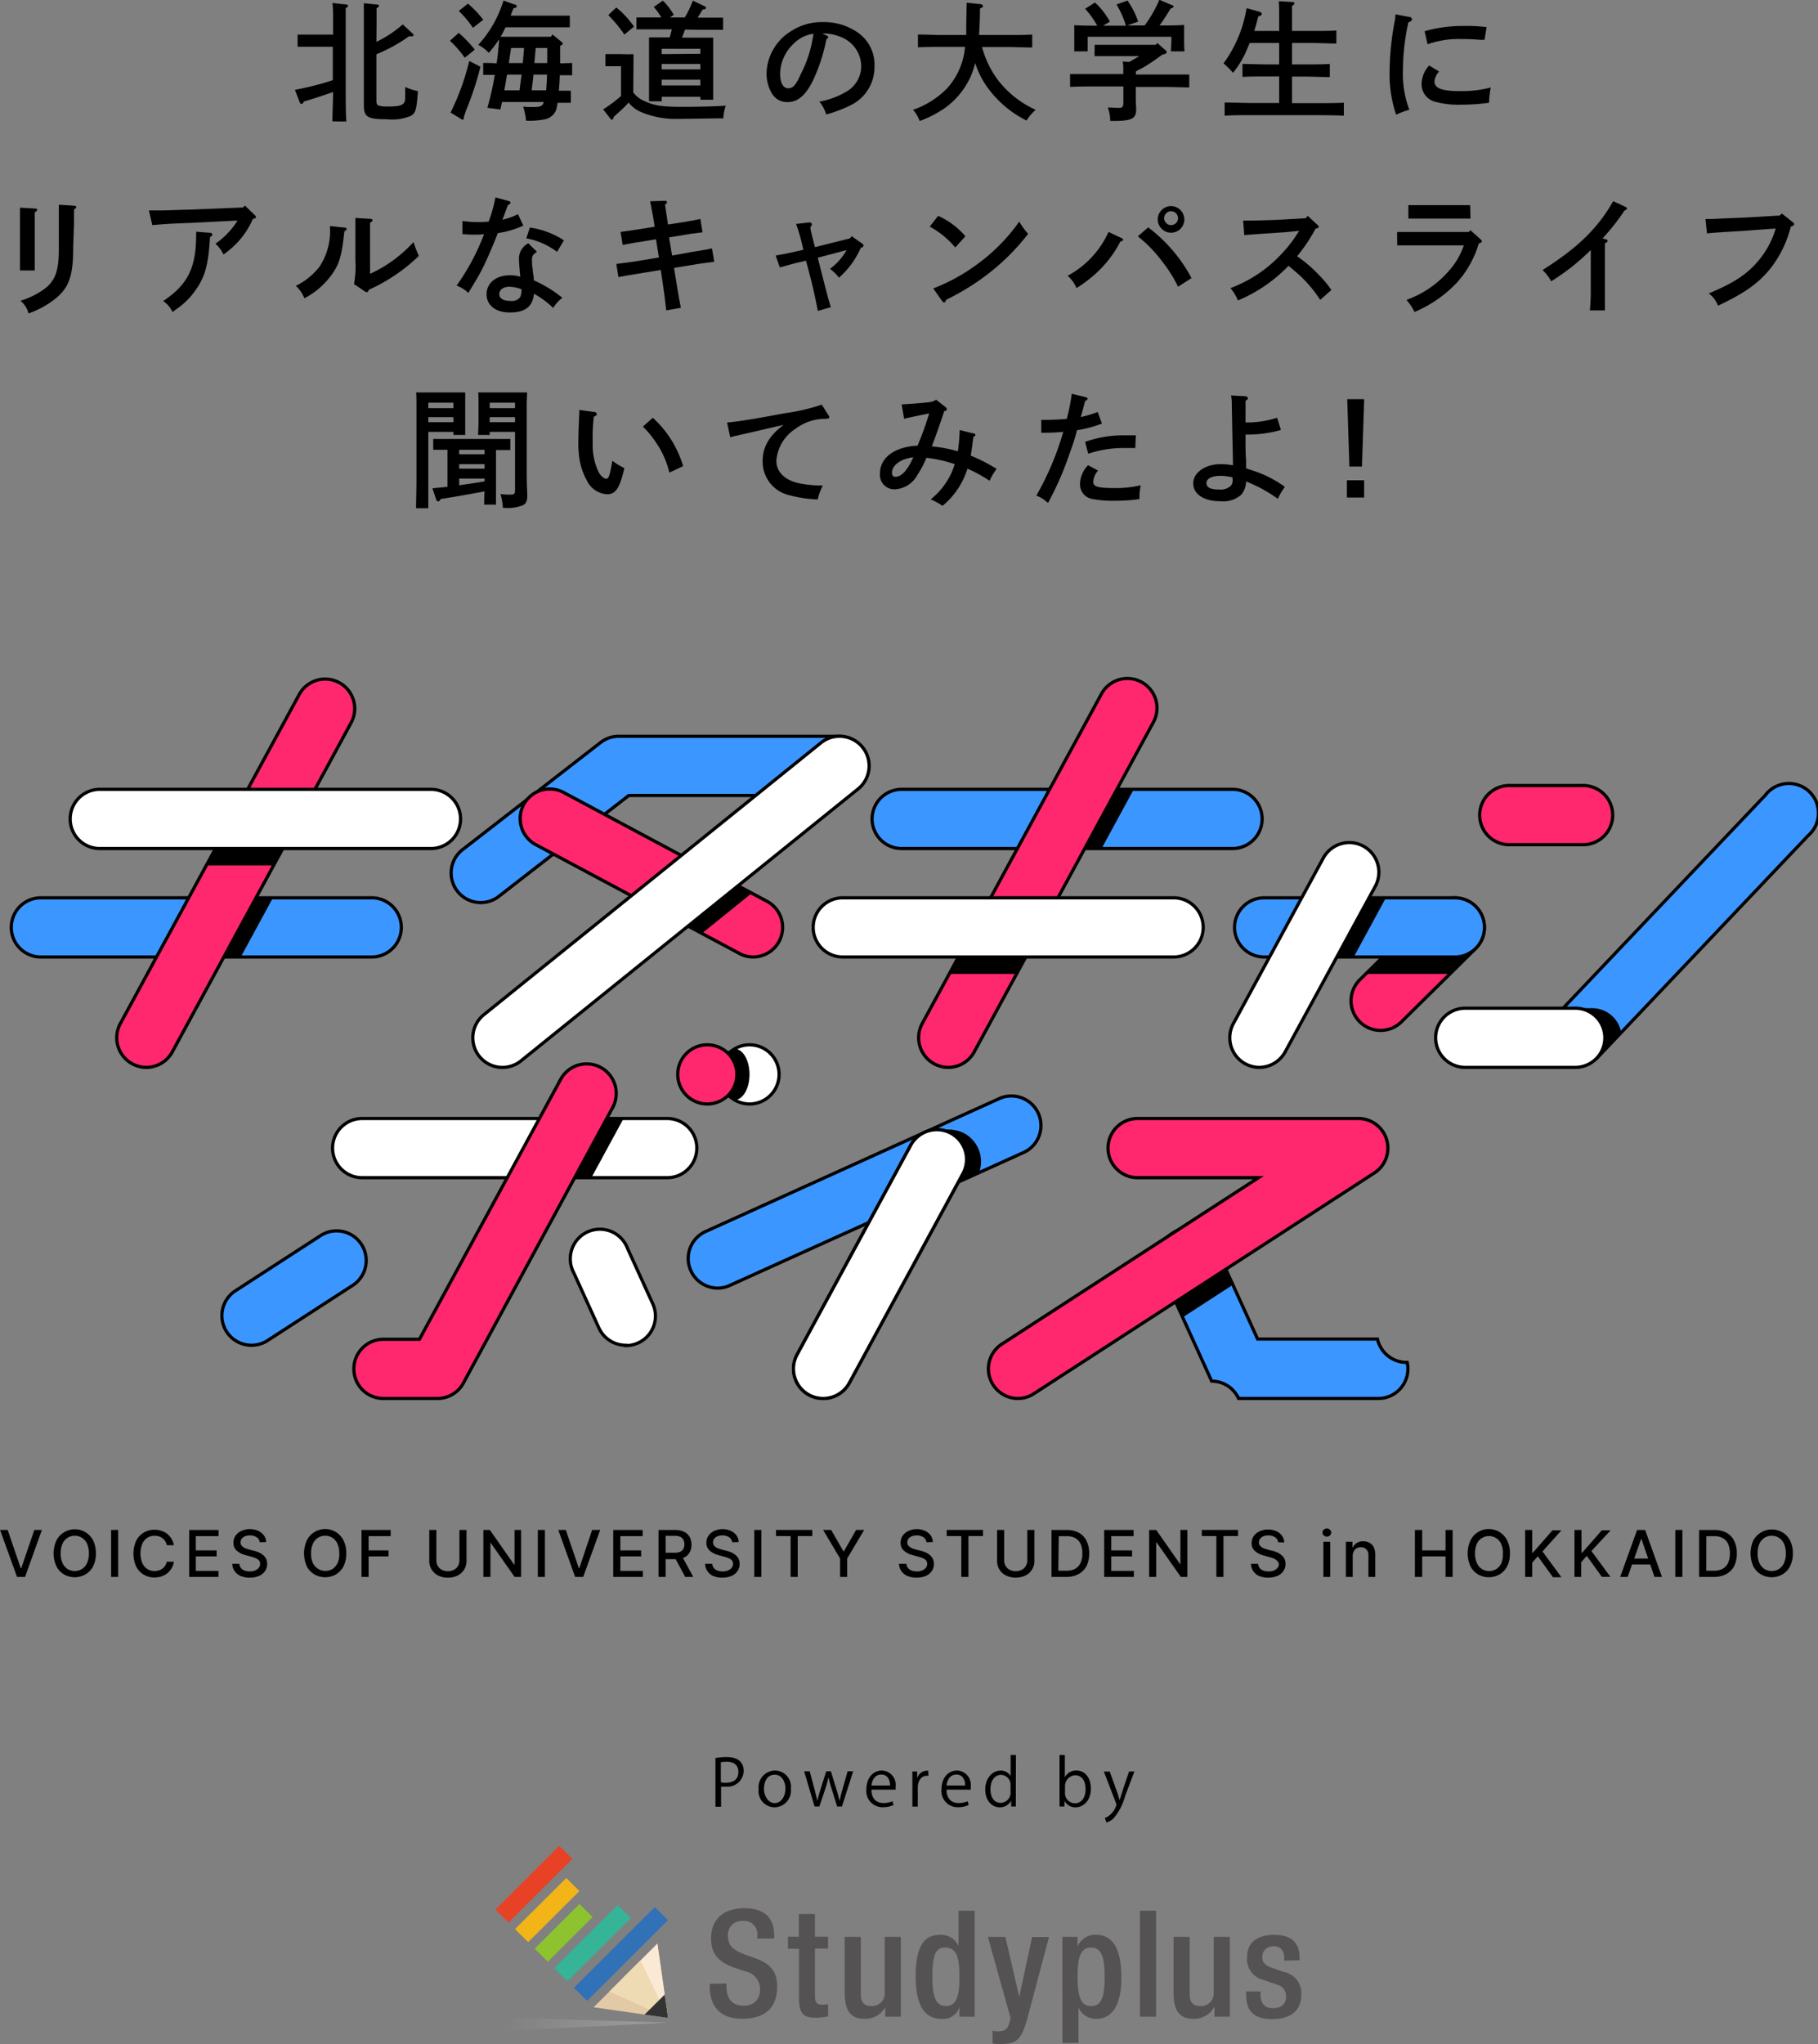 <svg xmlns="http://www.w3.org/2000/svg" xmlns:xlink="http://www.w3.org/1999/xlink" viewBox="0 0 225.6 253.5"><rect x="0" y="0" width="225.6" height="253.5" fill="#808080" stroke="none"/><defs><style>.cls-1{fill:none;}.cls-2{clip-path:url(#clip-path);}.cls-3{fill:#3c96ff;}.cls-3,.cls-4,.cls-5,.cls-6{stroke:#000;stroke-miterlimit:10;stroke-width:0.4px;}.cls-4{fill:#ff286e;}.cls-5{fill:#fff;}.cls-6{fill:#ffe600;}.cls-7{clip-path:url(#clip-path-2);}.cls-8{fill:url(#名称未設定グラデーション_4);}.cls-9{fill:#e74226;}.cls-10{fill:#f3b418;}.cls-11{fill:#8dc32e;}.cls-12{fill:#35b498;}.cls-13{fill:#3071b7;}.cls-14{fill:#e2caa6;}.cls-15{fill:#faead5;}.cls-16{fill:#efdbb3;}.cls-17{fill:url(#名称未設定グラデーション_3);}.cls-18{fill:#545252;}</style><clipPath id="clip-path" transform="translate(-8.52 -3.44)"><rect class="cls-1" width="240" height="200"/></clipPath><clipPath id="clip-path-2" transform="translate(-8.52 -3.44)"><rect class="cls-1" x="70" y="232.15" width="100" height="25"/></clipPath><linearGradient id="名称未設定グラデーション_4" x1="-566.63" y1="-4706.03" x2="-566.61" y2="-4706.03" gradientTransform="translate(623363.76 429524.6) scale(1100.02 91.22)" gradientUnits="userSpaceOnUse"><stop offset="0" stop-color="#a7a2a1" stop-opacity="0"/><stop offset="1" stop-color="#a7a2a1"/></linearGradient><linearGradient id="名称未設定グラデーション_3" x1="-570.47" y1="-4721.4" x2="-570.45" y2="-4721.41" gradientTransform="translate(85660.75 705139.56) scale(150.02 149.3)" gradientUnits="userSpaceOnUse"><stop offset="0" stop-color="#323333"/><stop offset="1" stop-color="#5f5f5f"/></linearGradient></defs><g id="レイヤー_2" data-name="レイヤー 2"><g id="レイヤー_1-2" data-name="レイヤー 1"><g class="cls-2"><path d="M49.77,18.49c0-1.22.08-2.42.08-3.64-1.12.4-2.54.87-3.6,1.17-.13.23-.22.31-.32.31a.26.26,0,0,1-.22-.2l-.59-1.55c.91-.17,1.81-.37,2.7-.61.69-.17,1.36-.38,2-.59V9.24H47.37c-.52,0-1.42,0-1.92,0V7.73c.48,0,1.3,0,1.92,0h2.48c0-.69,0-1.38,0-2.07s0-1.23-.08-1.85L51.49,4c.13,0,.22.08.22.16s-.08.18-.29.3c0,.56,0,.56,0,4.13v5.25c0,2.1,0,3.65.08,4.68Zm5.46-9.86A14.59,14.59,0,0,0,58.5,6.47l1.21,1.12a.29.29,0,0,1,.13.21c0,.09-.09.14-.24.14a2.36,2.36,0,0,1-.32,0,20.33,20.33,0,0,1-4.05,2.23v5.79c0,.4.1.53.39.6a3.63,3.63,0,0,0,1,.09c1.26,0,1.76-.11,2-.42s.16-.43.19-2a7.23,7.23,0,0,0,1.57.51c-.16,2.26-.27,2.69-.85,3.06a6.07,6.07,0,0,1-3,.43c-2.41,0-2.86-.28-2.86-1.76V6.24c0-1.26,0-2,0-2.4L55.28,4c.18,0,.27.07.27.16s-.08.18-.3.31c0,.3,0,.3,0,1.82Z" transform="translate(-8.52 -3.44)"/><path d="M65.44,7.52a14.46,14.46,0,0,1,2,2.08l-1.25,1A12.6,12.6,0,0,0,64.35,8.5Zm2.7,4.2a37.68,37.68,0,0,1-1.71,5.22c-.18.48-.22.64-.35,1,0,.08,0,.13,0,.18a.17.17,0,0,1-.16.17s0,0-.21-.11l-1.28-.78A30.19,30.19,0,0,0,66.75,11ZM66.59,3.89a13.23,13.23,0,0,1,1.9,2l-1.28,1A12.56,12.56,0,0,0,65.45,4.8ZM78.21,8.64c.11.08.13.13.13.21s0,.15-.31.27c0,.72,0,1.44,0,2.18l1.49-.05v1.52c-.4,0-1,0-1.54,0,0,.64-.06,1.28-.11,1.92.53,0,1.11,0,1.49,0v1.5l-1.65,0a6.17,6.17,0,0,1-.17.86A1.89,1.89,0,0,1,76,18.26a9.91,9.91,0,0,1-2.2.15,8,8,0,0,0-.36-1.75,9.86,9.86,0,0,0,1.11.05c1,0,1.28-.06,1.45-.62H70.82c-.07.33-.15.64-.21.93L69,16.81a36.49,36.49,0,0,0,.92-4.08l-1.44,0V11.25c.46,0,1.09,0,1.66.05.1-.62.18-1.23.22-1.86a10.35,10.35,0,0,0,.09-1.12A16.92,16.92,0,0,1,69.18,10a5,5,0,0,0-1.31-1A14.32,14.32,0,0,0,71,3.51L72.38,4c.2,0,.26.12.26.23s-.08.17-.4.24c-.13.32-.24.62-.35.91H77c.64,0,1.64,0,2.23,0V6.83c-.59,0-1.59,0-2.23,0H71.25c-.18.4-.39.78-.61,1.17.45,0,1.15,0,1.62,0h4.61l.22-.28Zm-5.22,6c.08-.66.18-1.3.26-1.95H71.44c-.11.65-.21,1.31-.34,1.95Zm.4-3.38c.07-.62.11-1.25.16-1.87H71.94c-.1.62-.18,1.25-.28,1.87Zm2.9,3.38c.06-.66.1-1.3.11-1.95H74.72c-.06.65-.14,1.29-.22,1.95Zm.14-3.38c0-.62,0-1.25,0-1.87H75c-.06.62-.11,1.25-.17,1.87Z" transform="translate(-8.52 -3.44)"/><path d="M87.1,14.89A3.2,3.2,0,0,0,88.56,16c1.22.56,2.13.69,4.77.69,1.79,0,4-.06,5.25-.14a5.47,5.47,0,0,0-.3,1.57c-2.39,0-3.65.06-5.54.06a10.91,10.91,0,0,1-4.68-.85,3.82,3.82,0,0,1-1.53-1.17,16,16,0,0,1-1.33,1.3l-.5.46c-.08.26-.14.36-.24.36a.32.32,0,0,1-.22-.15L83.37,17a16.94,16.94,0,0,0,2.21-1.65V11.65h-.43c-.42,0-1.12,0-1.5,0V10.15c.36,0,1,0,1.5,0h.51a13.35,13.35,0,0,0,1.47,0c0,.29,0,.29,0,1.42ZM85,4.37A11.48,11.48,0,0,1,87.2,6.74L86,7.73a16.52,16.52,0,0,0-2-2.42Zm8.53,2.74c-.13.33-.24.67-.39,1h2.52c.54,0,.92,0,1.36,0,0,.53,0,.53,0,2.55V13c0,1.26,0,2.21,0,2.81H95.44v-.36h-4.8V16H89.06c0-.64,0-1.59,0-2.82V10.63c0-1,0-2,0-2.55.43,0,.81,0,1.36,0h1.2c.11-.34.19-.68.27-1H89.74c-.67,0-1.57,0-2.24,0V5.6c.63,0,1.54,0,2.24,0h.84a7.75,7.75,0,0,0-.93-1.29l1.12-.79a7.67,7.67,0,0,1,1.36,1.76l-.47.32H93.5a13.08,13.08,0,0,0,1-2.08L96,4.24a.21.21,0,0,1,.14.18c0,.11-.13.17-.43.21l-.61,1H96c.64,0,1.68,0,2.25,0V7.14c-.6,0-1.64,0-2.25,0Zm1.9,3V9.49h-4.8v.66Zm-4.8,1.93h4.8v-.67h-4.8Zm0,2h4.8v-.72h-4.8Z" transform="translate(-8.52 -3.44)"/><path d="M111.1,7.84c.13.07.2.13.2.2s-.08.19-.23.27A22.18,22.18,0,0,1,109.6,13c-.95,2.13-2,3.1-3.33,3.1a2.18,2.18,0,0,1-2-1.13,4.88,4.88,0,0,1-.63-2.45,6.34,6.34,0,0,1,3-5.19,7,7,0,0,1,4-1.15,7.32,7.32,0,0,1,4.4,1.35,4.84,4.84,0,0,1,2,4.14,5.26,5.26,0,0,1-3,4.84,16.94,16.94,0,0,1-3,1.13,4.31,4.31,0,0,0-.85-1.6,9.65,9.65,0,0,0,3.2-1.15,3.65,3.65,0,0,0,2-3.23,3.93,3.93,0,0,0-2.69-3.69,5.35,5.35,0,0,0-1.82-.38h-.32Zm-4.17,1.09a5.2,5.2,0,0,0-1.6,3.62c0,1.14.36,1.84,1,1.84s1-.5,1.53-1.7a15.22,15.22,0,0,0,1.6-5.07A4.34,4.34,0,0,0,106.93,8.93Z" transform="translate(-8.52 -3.44)"/><path d="M130.38,9.27a12,12,0,0,0,2.05,4.19,12.3,12.3,0,0,0,4.61,3.6,5.75,5.75,0,0,0-1.13,1.33,13.25,13.25,0,0,1-4.73-3.94,10.65,10.65,0,0,1-1.64-3.18,11.56,11.56,0,0,1-.53,1.57,9.74,9.74,0,0,1-3.24,4,13.93,13.93,0,0,1-3.13,1.61,4.08,4.08,0,0,0-.82-1.39,10.82,10.82,0,0,0,4.23-2.67,8.7,8.7,0,0,0,2.22-5.14h-2.66c-.88,0-2.32,0-3.18.06V7.72c.82,0,2.27.06,3.18.06h2.81c0-.7,0-1.74.06-4l1.65.17c.22,0,.37.13.37.26s-.1.18-.37.27c0,1.28-.07,2.37-.11,3.3h3.4c1,0,2.37,0,3.19-.06V9.33c-.85,0-2.21-.06-3.19-.06Z" transform="translate(-8.52 -3.44)"/><path d="M152.13,8.77l1,.88c.12.11.17.19.17.26s-.09.24-.54.3c-.58.43-1.17.85-1.78,1.24s-1,.57-1.5.84v.39h3.44c1,0,2.37,0,3.18,0v1.6c-.85,0-2.21-.06-3.18-.06h-3.46v.88c0,.28,0,1.15.05,1.71V17c0,1.17-.55,1.44-2.87,1.44h-.35a4.94,4.94,0,0,0-.3-1.67c.61,0,.93.05,1.34.05s.59-.08.59-.66v-2h-3.42c-.88,0-2.32,0-3.19.06v-1.6c.83,0,2.28,0,3.19,0h3.41c0-.34,0-.68,0-1a5.21,5.21,0,0,0-.08-.55l.81.05c.42-.22.83-.46,1.25-.72h-3.31l-2.23,0V9c.61,0,1.55,0,2.23,0h5.36Zm-3.89-2.14A11.19,11.19,0,0,0,147.07,4l1.36-.49a10.17,10.17,0,0,1,1.33,2.61l-1.36.48h2.16a15.66,15.66,0,0,0,1.83-3.19l1.56.67c.13,0,.2.12.2.18s-.1.18-.34.21c-.67,1.07-1,1.6-1.41,2.13h.34c.78,0,2,0,2.72-.07,0,.58,0,.88,0,1.22V8.4c0,.4,0,.88.05,1.41h-1.68c0-.46.05-1,.05-1.41V8H143.49V8.4c0,.37,0,.95,0,1.41h-1.66c0-.53,0-1,0-1.41V7.78c0-.34,0-.62,0-1.22.71.05,1.8.07,2.85.07a11.3,11.3,0,0,0-1.5-2.1l1.22-.78a9.18,9.18,0,0,1,1.85,2.38l-.86.5Z" transform="translate(-8.52 -3.44)"/><path d="M167.25,12.92h-1.36c-.88,0-2.32,0-3.19.06V11.37c.83,0,2.27.06,3.19.06h1.36V8.77H163.6c-.07.18-.15.34-.23.53a11.8,11.8,0,0,1-1.84,3.17,11.06,11.06,0,0,0-1.18-1.17,15.89,15.89,0,0,0,2.86-6.85l1.51.42c.25.08.38.17.38.3s-.11.21-.45.32c-.16.71-.32,1.26-.49,1.79h3.09V6c0-1.29,0-2-.05-2.41l1.68.1c.18,0,.27.08.27.16s-.08.19-.3.32V7.28h2.3c1,0,2.37,0,3.2-.06V8.84c-.83,0-2.24-.07-3.2-.07h-2.3v2.66h1.5c1,0,2.37,0,3.19-.06V13c-.85,0-2.21-.06-3.19-.06h-1.5v3.29h3.23c1,0,2.39,0,3.2-.06v1.62c-.86-.05-2.22-.07-3.2-.07h-8.4c-.88,0-2.32,0-3.19.07V16.15c.82,0,2.28.06,3.19.06h3.57Z" transform="translate(-8.52 -3.44)"/><path d="M183.44,5.55c.18,0,.29.15.29.28s-.11.27-.44.38a27.79,27.79,0,0,0-.68,6.05,12.4,12.4,0,0,0,.8,4.79,10.66,10.66,0,0,0-1.64.61,15.43,15.43,0,0,1-.81-5.4,34.48,34.48,0,0,1,.62-6.13,5,5,0,0,0,.11-.91Zm3.66,6.76a2.05,2.05,0,0,0-.57,1.25c0,.83.94,1.18,3.18,1.18a14.25,14.25,0,0,0,3.8-.45,12.08,12.08,0,0,0-.21,1.89,23.64,23.64,0,0,1-3.47.24,10.63,10.63,0,0,1-3.17-.35,2.23,2.23,0,0,1-1.73-2.26,3.46,3.46,0,0,1,.94-2.25Zm-1.8-5a17.38,17.38,0,0,1,4.91-.65A20.48,20.48,0,0,1,193,6.8l-.26,1.57a6.41,6.41,0,0,1-.65,0c-1-.08-1.46-.09-2.34-.09a11.55,11.55,0,0,0-4.08.65Z" transform="translate(-8.52 -3.44)"/><path d="M12.86,29.3c.18,0,.28.06.28.16s-.07.16-.31.32c0,.46,0,.46,0,1.81v3.05c0,1.13,0,1.83,0,2.34H11c0-.54,0-1.28,0-2.34V31.59c0-1.27,0-2,0-2.4Zm4.74,4.9c0,3.39-.49,4.86-2.13,6.22a11.22,11.22,0,0,1-3.42,1.89,2.8,2.8,0,0,0-1-1.57,9.86,9.86,0,0,0,3.16-1.6c1.2-1,1.61-2.22,1.61-4.78V31.24c0-1.22,0-2,0-2.41l1.88.12c.18,0,.28.06.28.17s-.07.16-.28.31c0,.46,0,.46,0,1.81Z" transform="translate(-8.52 -3.44)"/><path d="M27,29.54h1.41c.48,0,2.33-.07,3.73-.11l6.53-.26.24-.24,1.23,1.19a.3.3,0,0,1,.14.24c0,.12,0,.12-.38.23a10.32,10.32,0,0,1-1.81,2.81A12.11,12.11,0,0,1,36.26,35a4.51,4.51,0,0,0-1-1.34A9.86,9.86,0,0,0,38,30.79l-5.76.29c-2.51.09-3.23.14-4.82.28Zm7.62,2.77a.26.26,0,0,1,.25.22c0,.11-.08.19-.29.34-.2,3.41-.62,4.93-1.82,6.59a8.92,8.92,0,0,1-2.13,2.16c-.32.24-.56.4-.7.52a3.13,3.13,0,0,0-1.17-1.36c3.07-2.05,4.1-4.12,4.1-8.26a3,3,0,0,0,0-.34Z" transform="translate(-8.52 -3.44)"/><path d="M51.34,31.67c.1,0,.2.09.2.17s-.08.18-.29.29c-.29,2.79-.56,3.83-1.31,5a9.65,9.65,0,0,1-3.65,3.3,4.11,4.11,0,0,0-1.06-1.54,8.39,8.39,0,0,0,2.91-2.34,7.92,7.92,0,0,0,1.32-5v-.08Zm1.11,7a12.37,12.37,0,0,0,.17-3v-2.8c0-1.23,0-1.92,0-2.4l1.84.11c.19,0,.29.07.29.18s-.08.16-.31.3c0,.26,0,.26,0,1.81v4.53a16.56,16.56,0,0,0,5.39-3.94c.29.84.4,1.11.66,1.72a21.68,21.68,0,0,1-6.19,4.19c-.08.21-.16.3-.26.3a.45.45,0,0,1-.24-.09Z" transform="translate(-8.52 -3.44)"/><path d="M71.66,28.37c.13.05.21.11.21.21s-.08.17-.32.29c-.38,1-.57,1.58-.69,1.82A8.23,8.23,0,0,0,72.8,30l.66,1.42a11.51,11.51,0,0,1-3.17.93c-.29.78-.79,2-1.36,3.25a23.41,23.41,0,0,1-1.59,3c-.32.55-.56.93-.7,1.17a4.15,4.15,0,0,0-1.46-.91,27.69,27.69,0,0,0,3.41-6.39,6.86,6.86,0,0,1-1.12.07c-.45,0-.8,0-1.57-.07l0-1.63a12.22,12.22,0,0,0,1.94.14c.44,0,.72,0,1.32-.06a18.16,18.16,0,0,0,.84-3Zm3.49,6.29c-.49.34-.62.53-.62,1a8.4,8.4,0,0,0,.11,1.3c0,.33.07.43.11.92,0,.2,0,.2,0,.32a15.46,15.46,0,0,1,3.55,2.17,5,5,0,0,0-1.14,1.26,10.61,10.61,0,0,0-2.38-1.76c-.15,1.58-1.07,2.32-3,2.32-1.74,0-2.88-.88-2.88-2.26s1.17-2.35,2.88-2.35a4.32,4.32,0,0,1,1.31.18c-.05-.39-.05-.5-.09-.92s-.08-1-.08-1.23a2.14,2.14,0,0,1,1.16-2ZM71.73,39c-.74,0-1.25.37-1.25.91s.48.85,1.41.85a1.33,1.33,0,0,0,1.17-.45,2.11,2.11,0,0,0,.17-1A4.51,4.51,0,0,0,71.73,39Zm2.54-7.34a10.47,10.47,0,0,1,4.23,1.58l-.85,1.44A8.93,8.93,0,0,0,73.83,33Z" transform="translate(-8.52 -3.44)"/><path d="M94.35,34.69c1.86-.3,1.86-.3,2.52-.45l.28,1.67c-.48.05-1.92.24-2.52.35l-2.47.4L92.38,38c.36,2.24.44,2.7.63,3.61l-1.81.32c-.14-1.26-.37-3-.5-3.79l-.19-1.22-2.74.45c-1.21.19-1.36.23-2.51.43L85,36.17c1.25-.15,1.84-.23,2.53-.34l2.76-.46-.37-2.26L88,33.43c-.59.09-.62.09-1.5.25l-.71.13-.27-1.61c.42-.05.42-.05,2.23-.32l2-.32c0-.26-.48-2.9-.56-3.16l1.82-.06c.21,0,.27.06.27.16s0,.14-.24.32c.12.77.28,1.79.37,2.46L93.23,31c.66-.11,1.67-.29,2.2-.4l.27,1.65c-1.12.13-1.78.23-2.21.31l-1.94.32.37,2.25Z" transform="translate(-8.52 -3.44)"/><path d="M110.64,37.93c.62,2.4.62,2.4.85,3.17,0,0,.11.35.13.44L110,42c-.06-.39-.45-2.33-.83-3.83l-.63-2.4-.38.09c-1.06.24-1.36.33-2.56.66l-.32.08-.5-1.47c1.07-.19,1.51-.27,3.43-.71a25,25,0,0,0-.9-3.21l1.6-.18c.24,0,.35.08.35.21s0,.18-.17.34c0,.32,0,.32.56,2.51L114,33l.21-.27,1.27.9c.16.11.19.16.19.25s0,.18-.34.31a10.61,10.61,0,0,1-2.7,3.69,5.09,5.09,0,0,0-1.12-1.1,7.29,7.29,0,0,0,2.06-2.32L110,35.4Z" transform="translate(-8.52 -3.44)"/><path d="M124.94,30.21a9.65,9.65,0,0,1,3.38,2.53l-1.26,1.39a11,11,0,0,0-3.17-2.59Zm-.61,9A23.25,23.25,0,0,0,130,36.05a22.49,22.49,0,0,0,5-5.13,9.41,9.41,0,0,0,1.1,1.52,27.38,27.38,0,0,1-5.17,5.12,30.11,30.11,0,0,1-5,3.06c-.07.22-.13.33-.24.33a.37.37,0,0,1-.27-.19Z" transform="translate(-8.52 -3.44)"/><path d="M147.76,33a.2.2,0,0,1,.13.17c0,.1-.11.18-.34.23A14.2,14.2,0,0,1,145,36.89a16.47,16.47,0,0,1-2.9,2.28A3.93,3.93,0,0,0,141,37.64a11.52,11.52,0,0,0,5.08-5.44ZM151,31.64a19.05,19.05,0,0,1,5.38,6.29L154.71,39a17,17,0,0,0-2-3.17,16.19,16.19,0,0,0-3-3.08Zm4.49-1.05A1.65,1.65,0,1,1,153.83,29,1.65,1.65,0,0,1,155.48,30.59Zm-2.5,0a.86.86,0,0,0,1.71,0,.86.86,0,1,0-1.71,0Z" transform="translate(-8.52 -3.44)"/><path d="M162.78,30.8c1.36,0,3.67-.06,4.85-.13l2.93-.17.24-.29L172,31.32c.13.12.16.16.16.25s-.07.15-.19.18l-.2.05a20.45,20.45,0,0,1-2.29,3.42l.23.16a16.31,16.31,0,0,1,2.43,2.11,14.08,14.08,0,0,1,1.6,1.91l-1.39,1.23a16.16,16.16,0,0,0-2.58-3.07c-1.15-1-1.15-1-1.36-1.15a18.68,18.68,0,0,1-6.27,4.29,6,6,0,0,0-.93-1.53,16.55,16.55,0,0,0,6.61-4.54,15.2,15.2,0,0,0,1.7-2.23,3.27,3.27,0,0,0,.21-.33l-2,.19c-.15,0-.71.05-1.52.1s-2.55.17-3.28.24Z" transform="translate(-8.52 -3.44)"/><path d="M181.89,32.21c.49,0,1.12,0,1.6,0h7.28L191,32l1.25,1.12c.13.11.16.16.16.24s-.11.21-.39.29a12.51,12.51,0,0,1-2.7,4.83,15.46,15.46,0,0,1-5.27,3.65,6.49,6.49,0,0,0-1-1.5,12.55,12.55,0,0,0,5.84-4.31,9,9,0,0,0,1.28-2.45h-6.67c-.44,0-1.08,0-1.6,0ZM191,30.55c-.45,0-1.14,0-1.61,0H184.9c-.47,0-1.14,0-1.61,0V28.88c.47,0,1.14,0,1.61,0h4.44c.47,0,1.16,0,1.61,0Z" transform="translate(-8.52 -3.44)"/><path d="M207.76,33.11c.18,0,.24.09.24.21s-.06.17-.32.3c0,.93,0,1.68,0,2.29v3.22c0,1.26,0,2,0,2.8h-1.87a24.67,24.67,0,0,0,.11-2.8V36.39c0-.48,0-1,0-1.94A27.7,27.7,0,0,1,201,38.33a4.94,4.94,0,0,0-1.07-1.4c4.33-2.72,6.89-5.2,8.77-8.54l1.53.7c.12.05.18.13.18.21s-.08.17-.3.25A27.1,27.1,0,0,1,207.39,33Z" transform="translate(-8.52 -3.44)"/><path d="M229.62,29.91,231,31c.11.09.16.16.16.25s-.12.21-.41.29a13.94,13.94,0,0,1-2.64,5.33c-1.53,1.84-3.26,3-6.4,4.48a3.27,3.27,0,0,0-1.15-1.52c3.18-1.33,4.82-2.41,6.26-4.17a11.06,11.06,0,0,0,2.05-3.88l-4,.29c-2.16.13-3.75.22-4.53.32l-.18-1.79h.47c.28,0,.64,0,1.31-.05l1.36-.06,1.54-.06,4.53-.26Z" transform="translate(-8.52 -3.44)"/><path d="M61.67,62.73c0,1.69,0,2.94,0,3.74H60.15c0-.91.05-2.09.05-3.74V53.54c0-.51,0-1.14-.05-1.43.48,0,.94,0,1.62,0h2.7c.74,0,1.25,0,1.78,0,0,.29,0,.92,0,1.43v2.18c0,.75,0,1.29,0,1.66H64.79V57H61.67Zm3.12-9.35H61.67v.67h3.12Zm0,1.79H61.67v.63h3.12Zm5.28,8.52c0,1,0,1.85,0,2.33H68.6c0-.43,0-1,.05-1.64-1.62.3-3.67.67-5.43.94-.13.21-.22.3-.32.3a.29.29,0,0,1-.24-.19L62.18,64l1.87-.19V59.22h-.19c-.46,0-1.13,0-1.58,0V57.88l1.58,0h6.39l1.6,0v1.37c-.45,0-1.12,0-1.6,0h-.18ZM65.5,59.22v.56h3.15v-.56Zm0,1.78v.56h3.15V61Zm0,1.79v.83c1-.14,2.09-.3,3.15-.48v-.35Zm3.79-5.41H67.85c0-.37.05-.91.05-1.66V53.54c0-.51,0-1.14-.05-1.43.51,0,1,0,1.76,0h2.72c.67,0,1.12,0,1.6,0,0,.29-.05.92-.05,1.43v8.1c0,.67,0,1.65.07,3.09v.17c0,.68-.15,1-.55,1.2a5.21,5.21,0,0,1-2.48.31,6.78,6.78,0,0,0-.3-1.7,11,11,0,0,0,1.18.07c.55,0,.63-.08.63-.63V57H69.29Zm3.14-4H69.29v.67h3.14Zm0,1.79H69.29v.63h3.14Z" transform="translate(-8.52 -3.44)"/><path d="M82.23,54.53c.21,0,.35.13.35.27s-.08.2-.37.31a21.43,21.43,0,0,0-.14,3.2,7.79,7.79,0,0,0,.69,3.58c.25.53.67.92,1,.92s.46-.58.75-2.23a8.23,8.23,0,0,0,1.49.91c-.58,2.5-1.08,3.25-2.16,3.25A3,3,0,0,1,81.33,63a8,8,0,0,1-.89-2.56,12.76,12.76,0,0,1-.15-2.35c0-.79.07-2.64.12-3.36,0-.29,0-.29,0-.45Zm7.3.72a13.12,13.12,0,0,1,3.76,6l-1.71.8a10.86,10.86,0,0,0-1.41-3.36,13,13,0,0,0-1.87-2.35Z" transform="translate(-8.52 -3.44)"/><path d="M111.32,54.92c.11.17.11.17.11.27s-.06.16-.51.19a6.1,6.1,0,0,0-3.66,1.22,5.17,5.17,0,0,0-2.4,4c0,1.37,1.07,2.41,2.86,2.78a14,14,0,0,0,2.91.27,7,7,0,0,0-.64,1.73,15.14,15.14,0,0,1-3.44-.51,4.26,4.26,0,0,1-3.39-4.26c0-1.74.8-3.12,2.59-4.48l-5.81,1.34c-.4.08-.49.12-.8.2l-.4-1.83c1.44-.13,3.44-.45,7.14-1.15a24.65,24.65,0,0,0,4.61-1.07Z" transform="translate(-8.52 -3.44)"/><path d="M125.85,53.92a.43.43,0,0,1,.17.28c0,.12-.11.19-.33.23-.48,1.49-1.23,3.59-1.54,4.36a18.19,18.19,0,0,1,3.23.62,21.53,21.53,0,0,0,.23-2.64l1.73.43c.17,0,.22.1.22.18s-.06.14-.25.24l-.08.59c-.13,1.08-.2,1.44-.26,1.73a20.55,20.55,0,0,1,3.22,1.65,8.14,8.14,0,0,0-.87,1.47,18.73,18.73,0,0,0-2.74-1.5A11.09,11.09,0,0,1,128,63a9.61,9.61,0,0,1-2.52,3.17,8.14,8.14,0,0,0-1.47-.8A9,9,0,0,0,127,61a17.41,17.41,0,0,0-3.52-.79,11.82,11.82,0,0,1-1.1,2.1,3.37,3.37,0,0,1-2.79,1.81,1.79,1.79,0,0,1-1.87-2c0-1.93,1.86-3.29,4.66-3.41a38,38,0,0,0,1.44-4c-1.14.23-2.72.56-3.11.66l-.3-1.78c1.21-.06,2.57-.18,3.15-.24s.91-.16,1.11-.35Zm-6.64,8.15c0,.35.12.5.44.5.74,0,1.52-.85,2.2-2.42C120.29,60.34,119.21,61.13,119.21,62.07Z" transform="translate(-8.52 -3.44)"/><path d="M142.63,55.16a13.62,13.62,0,0,0,2.11-.63l.52,1.44a14.53,14.53,0,0,1-3.09.82,26,26,0,0,1-.9,2.83,38.74,38.74,0,0,1-2.7,6.2,4.41,4.41,0,0,0-1.45-.92A35.28,35.28,0,0,0,140.46,57c-1.06.08-1.54.11-2.73.11V55.51a30.12,30.12,0,0,0,3.2-.13l0-.11a25.09,25.09,0,0,0,.59-3l1.73.43c.13,0,.23.12.23.2s-.07.17-.31.28c-.33,1.28-.35,1.35-.51,1.86Zm2.15,6.64a2.33,2.33,0,0,0-.6,1.39c0,.62.58.78,2.9.78a13.61,13.61,0,0,0,3-.35,6.68,6.68,0,0,0-.16,1.71,20.21,20.21,0,0,1-3,.21,13.46,13.46,0,0,1-3-.25,1.83,1.83,0,0,1-1.38-1.86,3.46,3.46,0,0,1,1-2.3Zm-1.6-3.56a13.82,13.82,0,0,1,4.78-.81c.34,0,.85,0,1.51,0L149.4,59C148.17,59,148,59,147.8,59a13.67,13.67,0,0,0-4.24.71Z" transform="translate(-8.52 -3.44)"/><path d="M163,52.58c.21,0,.37.11.37.24s-.06.19-.29.33c0,.73,0,1.05,0,1.36s0,.42,0,1.32a12,12,0,0,0,3.92-.59l.47,1.52a14.9,14.9,0,0,1-4.39.57c0,1.84,0,2.44.07,3.19,0,.51,0,.67,0,1l.91.3a14.42,14.42,0,0,1,3.91,2,7.8,7.8,0,0,0-.88,1.48,18,18,0,0,0-3.94-2.15,2.63,2.63,0,0,1-.58,1.62,3.33,3.33,0,0,1-2.61.83c-2.05,0-3.37-.88-3.37-2.22S158.1,61,160,61a8.74,8.74,0,0,1,1.52.14v-.4c0-.05-.05-2.3-.14-6.82,0-.62,0-1-.1-1.44Zm-1.87,10a5.17,5.17,0,0,0-1.14-.13c-1.08,0-1.76.34-1.76.9s.55.8,1.57.8a1.88,1.88,0,0,0,1.44-.45,1,1,0,0,0,.24-.59c0-.18,0-.29,0-.43A2.19,2.19,0,0,0,161.16,62.55Z" transform="translate(-8.52 -3.44)"/><path d="M177.8,63v2.14h-2.14V63Zm0-10.06-.27,8.36h-1.56l-.27-8.36Z" transform="translate(-8.52 -3.44)"/><path d="M9.47,193.17l1.62,4.74h.07l1.62-4.74h.94L11.63,199h-1l-2.1-5.82Z" transform="translate(-8.52 -3.44)"/><path d="M20.42,196.08a3.57,3.57,0,0,1-.34,1.6,2.48,2.48,0,0,1-.94,1,2.69,2.69,0,0,1-2.69,0,2.39,2.39,0,0,1-.93-1,3.83,3.83,0,0,1,0-3.2,2.45,2.45,0,0,1,.93-1,2.55,2.55,0,0,1,3.63,1A3.6,3.6,0,0,1,20.42,196.08Zm-.87,0a2.89,2.89,0,0,0-.23-1.2,1.62,1.62,0,0,0-.63-.73,1.67,1.67,0,0,0-1.79,0,1.66,1.66,0,0,0-.62.73,2.73,2.73,0,0,0-.23,1.2,2.68,2.68,0,0,0,.23,1.2,1.75,1.75,0,0,0,.62.74,1.73,1.73,0,0,0,1.79,0,1.7,1.7,0,0,0,.63-.74A2.82,2.82,0,0,0,19.55,196.08Z" transform="translate(-8.52 -3.44)"/><path d="M23.18,193.17V199h-.87v-5.82Z" transform="translate(-8.52 -3.44)"/><path d="M30.1,195.07h-.89a1.49,1.49,0,0,0-.19-.5,1.34,1.34,0,0,0-.34-.37,1.6,1.6,0,0,0-.45-.23,1.84,1.84,0,0,0-.53-.08,1.66,1.66,0,0,0-.9.26,1.69,1.69,0,0,0-.62.74,3.22,3.22,0,0,0,0,2.39,1.69,1.69,0,0,0,.62.74,1.65,1.65,0,0,0,.9.25,1.77,1.77,0,0,0,.52-.08,1.35,1.35,0,0,0,.45-.22,1.29,1.29,0,0,0,.34-.36,1.33,1.33,0,0,0,.2-.49h.89a2.32,2.32,0,0,1-.28.79,2.2,2.2,0,0,1-.52.62,2.52,2.52,0,0,1-.72.4,2.81,2.81,0,0,1-.89.14,2.51,2.51,0,0,1-1.34-.36,2.39,2.39,0,0,1-.93-1,3.93,3.93,0,0,1,0-3.2,2.45,2.45,0,0,1,.93-1,2.51,2.51,0,0,1,1.34-.36,2.74,2.74,0,0,1,.87.14,2.07,2.07,0,0,1,.72.38,2.27,2.27,0,0,1,.53.62A2.38,2.38,0,0,1,30.1,195.07Z" transform="translate(-8.52 -3.44)"/><path d="M32,199v-5.82h3.64v.76H32.82v1.77H35.4v.75H32.82v1.79h2.81V199Z" transform="translate(-8.52 -3.44)"/><path d="M40.74,194.7a.8.8,0,0,0-.37-.62,1.45,1.45,0,0,0-.83-.23,1.64,1.64,0,0,0-.62.11,1.09,1.09,0,0,0-.41.31.77.77,0,0,0-.14.44.61.61,0,0,0,.1.36.78.78,0,0,0,.26.25,1.35,1.35,0,0,0,.34.17l.36.11.57.15a3.71,3.71,0,0,1,.57.18,2.43,2.43,0,0,1,.54.31,1.39,1.39,0,0,1,.4.47,1.3,1.3,0,0,1,.16.67,1.62,1.62,0,0,1-.25.88,1.73,1.73,0,0,1-.74.61,2.89,2.89,0,0,1-1.16.22,2.83,2.83,0,0,1-1.14-.21,1.74,1.74,0,0,1-.74-.59,1.7,1.7,0,0,1-.3-.91h.88a.93.93,0,0,0,.21.53,1.07,1.07,0,0,0,.46.31,2.06,2.06,0,0,0,.62.1,1.69,1.69,0,0,0,.66-.12,1.07,1.07,0,0,0,.46-.33.79.79,0,0,0,.17-.49.61.61,0,0,0-.15-.43,1,1,0,0,0-.39-.27,3.67,3.67,0,0,0-.56-.19L39,196.3a2.7,2.7,0,0,1-1.11-.56,1.25,1.25,0,0,1-.4-1,1.45,1.45,0,0,1,.27-.87,1.82,1.82,0,0,1,.74-.59,2.52,2.52,0,0,1,1.05-.21,2.44,2.44,0,0,1,1,.21,1.87,1.87,0,0,1,.72.57,1.49,1.49,0,0,1,.27.83Z" transform="translate(-8.52 -3.44)"/><path d="M51.49,196.08a3.44,3.44,0,0,1-.34,1.6,2.52,2.52,0,0,1-.93,1,2.71,2.71,0,0,1-2.7,0,2.52,2.52,0,0,1-.93-1,3.93,3.93,0,0,1,0-3.2,2.54,2.54,0,0,1,4.56,0A3.47,3.47,0,0,1,51.49,196.08Zm-.87,0a2.73,2.73,0,0,0-.23-1.2,1.66,1.66,0,0,0-.62-.73,1.63,1.63,0,0,0-.9-.26,1.64,1.64,0,0,0-1.52,1,2.89,2.89,0,0,0-.23,1.2,2.82,2.82,0,0,0,.23,1.2A1.75,1.75,0,0,0,48,198a1.65,1.65,0,0,0,.9.25,1.63,1.63,0,0,0,.9-.25,1.75,1.75,0,0,0,.62-.74A2.68,2.68,0,0,0,50.62,196.08Z" transform="translate(-8.52 -3.44)"/><path d="M53.38,199v-5.82H57v.76H54.26v1.77h2.47v.75H54.26V199Z" transform="translate(-8.52 -3.44)"/><path d="M65.53,193.17h.88V197a1.94,1.94,0,0,1-.29,1.08,2,2,0,0,1-.8.74,2.64,2.64,0,0,1-1.22.27,2.61,2.61,0,0,1-1.22-.27,2,2,0,0,1-.8-.74,1.94,1.94,0,0,1-.29-1.08v-3.83h.88v3.76a1.35,1.35,0,0,0,.17.7,1.22,1.22,0,0,0,.5.48,1.5,1.5,0,0,0,.76.18,1.53,1.53,0,0,0,.76-.18,1.22,1.22,0,0,0,.5-.48,1.45,1.45,0,0,0,.17-.7Z" transform="translate(-8.52 -3.44)"/><path d="M73.18,193.17V199h-.8l-3-4.27h0V199h-.88v-5.82h.81l3,4.28h.06v-4.28Z" transform="translate(-8.52 -3.44)"/><path d="M76.14,193.17V199h-.88v-5.82Z" transform="translate(-8.52 -3.44)"/><path d="M78.73,193.17l1.62,4.74h.06L82,193.17h1L80.89,199h-1l-2.09-5.82Z" transform="translate(-8.52 -3.44)"/><path d="M84.62,199v-5.82h3.65v.76H85.5v1.77h2.58v.75H85.5v1.79h2.8V199Z" transform="translate(-8.52 -3.44)"/><path d="M90.24,199v-5.82h2.08a2.35,2.35,0,0,1,1.12.24,1.54,1.54,0,0,1,.67.64,2.14,2.14,0,0,1,0,1.89,1.52,1.52,0,0,1-.67.63,2.68,2.68,0,0,1-1.13.22H90.74V196h1.49a1.73,1.73,0,0,0,.7-.12.79.79,0,0,0,.39-.35,1.13,1.13,0,0,0,.13-.56,1.14,1.14,0,0,0-.13-.57.85.85,0,0,0-.39-.38,1.78,1.78,0,0,0-.71-.12h-1.1V199Zm2.88-2.62L94.55,199h-1l-1.41-2.62Z" transform="translate(-8.52 -3.44)"/><path d="M99.38,194.7a.84.84,0,0,0-.38-.62,1.45,1.45,0,0,0-.83-.23,1.67,1.67,0,0,0-.62.11,1,1,0,0,0-.4.31.71.71,0,0,0-.15.44.69.69,0,0,0,.1.36.89.89,0,0,0,.26.25,1.54,1.54,0,0,0,.34.17l.36.11.57.15a3.71,3.71,0,0,1,.57.18,2.23,2.23,0,0,1,.54.31,1.55,1.55,0,0,1,.41.47,1.41,1.41,0,0,1,.15.67,1.54,1.54,0,0,1-.25.88,1.73,1.73,0,0,1-.74.61,2.89,2.89,0,0,1-1.16.22,2.75,2.75,0,0,1-1.13-.21,1.66,1.66,0,0,1-1-1.5h.88a.93.93,0,0,0,.21.53,1.07,1.07,0,0,0,.46.31,2.06,2.06,0,0,0,.62.1,1.78,1.78,0,0,0,.67-.12,1.1,1.1,0,0,0,.45-.33.73.73,0,0,0,.17-.49.65.65,0,0,0-.14-.43,1.08,1.08,0,0,0-.4-.27,3.67,3.67,0,0,0-.56-.19l-.69-.19a2.65,2.65,0,0,1-1.1-.56,1.22,1.22,0,0,1-.41-1,1.45,1.45,0,0,1,.27-.87,1.82,1.82,0,0,1,.74-.59,2.52,2.52,0,0,1,1-.21,2.44,2.44,0,0,1,1,.21,1.79,1.79,0,0,1,.72.57,1.49,1.49,0,0,1,.27.83Z" transform="translate(-8.52 -3.44)"/><path d="M103,193.17V199h-.88v-5.82Z" transform="translate(-8.52 -3.44)"/><path d="M104.82,193.93v-.76h4.5v.76h-1.81V199h-.88v-5.06Z" transform="translate(-8.52 -3.44)"/><path d="M110.66,193.17h1l1.52,2.65h.06l1.52-2.65h1l-2.11,3.54V199h-.88v-2.28Z" transform="translate(-8.52 -3.44)"/><path d="M123.48,194.7a.8.8,0,0,0-.37-.62,1.45,1.45,0,0,0-.83-.23,1.64,1.64,0,0,0-.62.11,1.09,1.09,0,0,0-.41.31.77.77,0,0,0-.14.44.61.61,0,0,0,.1.36.78.78,0,0,0,.26.25,1.54,1.54,0,0,0,.34.17l.36.11.57.15a3.71,3.71,0,0,1,.57.18,2.43,2.43,0,0,1,.54.31,1.39,1.39,0,0,1,.4.47,1.3,1.3,0,0,1,.16.67,1.54,1.54,0,0,1-.25.88,1.73,1.73,0,0,1-.74.61,2.89,2.89,0,0,1-1.16.22,2.83,2.83,0,0,1-1.14-.21,1.74,1.74,0,0,1-.74-.59,1.7,1.7,0,0,1-.3-.91H121a.93.93,0,0,0,.21.53,1.07,1.07,0,0,0,.46.31,2.06,2.06,0,0,0,.62.1,1.69,1.69,0,0,0,.66-.12,1.07,1.07,0,0,0,.46-.33.79.79,0,0,0,.17-.49.61.61,0,0,0-.15-.43,1,1,0,0,0-.39-.27,3.67,3.67,0,0,0-.56-.19l-.69-.19a2.7,2.7,0,0,1-1.11-.56,1.25,1.25,0,0,1-.4-1,1.45,1.45,0,0,1,.27-.87,1.82,1.82,0,0,1,.74-.59,2.52,2.52,0,0,1,1-.21,2.44,2.44,0,0,1,1,.21,1.87,1.87,0,0,1,.72.57,1.49,1.49,0,0,1,.27.83Z" transform="translate(-8.52 -3.44)"/><path d="M126,193.93v-.76h4.5v.76h-1.81V199h-.88v-5.06Z" transform="translate(-8.52 -3.44)"/><path d="M136,193.17h.88V197a2,2,0,0,1-.29,1.08,2,2,0,0,1-.81.74,2.87,2.87,0,0,1-2.43,0,2,2,0,0,1-.81-.74,2,2,0,0,1-.29-1.08v-3.83h.88v3.76a1.35,1.35,0,0,0,.18.7,1.19,1.19,0,0,0,.49.48,1.72,1.72,0,0,0,1.53,0,1.19,1.19,0,0,0,.49-.48,1.35,1.35,0,0,0,.18-.7Z" transform="translate(-8.52 -3.44)"/><path d="M140.85,199H139v-5.82h1.94a3,3,0,0,1,1.47.35,2.28,2.28,0,0,1,.94,1,3.38,3.38,0,0,1,.33,1.55,3.46,3.46,0,0,1-.33,1.57,2.32,2.32,0,0,1-1,1A3.09,3.09,0,0,1,140.85,199Zm-1-.77h1a2.22,2.22,0,0,0,1.11-.25,1.54,1.54,0,0,0,.65-.73,2.75,2.75,0,0,0,.22-1.17,2.9,2.9,0,0,0-.21-1.16,1.52,1.52,0,0,0-.65-.72,2.07,2.07,0,0,0-1.07-.25h-1Z" transform="translate(-8.52 -3.44)"/><path d="M145.54,199v-5.82h3.65v.76h-2.77v1.77H149v.75h-2.58v1.79h2.8V199Z" transform="translate(-8.52 -3.44)"/><path d="M155.86,193.17V199h-.81l-3-4.27H152V199h-.88v-5.82H152l3,4.28H155v-4.28Z" transform="translate(-8.52 -3.44)"/><path d="M157.65,193.93v-.76h4.5v.76h-1.81V199h-.88v-5.06Z" transform="translate(-8.52 -3.44)"/><path d="M167.12,194.7a.81.81,0,0,0-.38-.62,1.43,1.43,0,0,0-.83-.23,1.67,1.67,0,0,0-.62.11,1,1,0,0,0-.4.31.71.71,0,0,0-.15.44.69.69,0,0,0,.1.36.89.89,0,0,0,.26.25,1.42,1.42,0,0,0,.35.17l.35.11.57.15a3.39,3.39,0,0,1,.57.18,2.23,2.23,0,0,1,.54.31,1.55,1.55,0,0,1,.41.47,1.41,1.41,0,0,1,.15.67,1.54,1.54,0,0,1-.25.88,1.73,1.73,0,0,1-.74.61,2.89,2.89,0,0,1-1.16.22,2.78,2.78,0,0,1-1.13-.21,1.66,1.66,0,0,1-1-1.5h.88a.93.93,0,0,0,.21.53,1.07,1.07,0,0,0,.46.31,2.06,2.06,0,0,0,.62.1,1.78,1.78,0,0,0,.67-.12,1.21,1.21,0,0,0,.46-.33.78.78,0,0,0,.16-.49A.65.65,0,0,0,167,197a1.08,1.08,0,0,0-.4-.27,3.33,3.33,0,0,0-.56-.19l-.69-.19a2.65,2.65,0,0,1-1.1-.56,1.22,1.22,0,0,1-.41-1,1.45,1.45,0,0,1,.27-.87,1.82,1.82,0,0,1,.74-.59,2.52,2.52,0,0,1,1.05-.21,2.49,2.49,0,0,1,1,.21,1.76,1.76,0,0,1,.71.57,1.42,1.42,0,0,1,.27.83Z" transform="translate(-8.52 -3.44)"/><path d="M173.17,194a.54.54,0,0,1-.38-.15.46.46,0,0,1-.16-.35.5.5,0,0,1,.16-.36.54.54,0,0,1,.38-.15.52.52,0,0,1,.38.15.46.46,0,0,1,.16.36.43.43,0,0,1-.16.35A.52.52,0,0,1,173.17,194Zm-.43,5v-4.36h.85V199Z" transform="translate(-8.52 -3.44)"/><path d="M176.38,196.4V199h-.85v-4.36h.82v.71h.05a1.24,1.24,0,0,1,.48-.56,1.43,1.43,0,0,1,.81-.21,1.5,1.5,0,0,1,.78.19,1.21,1.21,0,0,1,.52.55,2,2,0,0,1,.19.91V199h-.85v-2.67a1,1,0,0,0-.25-.74.87.87,0,0,0-.68-.27,1.08,1.08,0,0,0-.52.12.83.83,0,0,0-.36.38A1.2,1.2,0,0,0,176.38,196.4Z" transform="translate(-8.52 -3.44)"/><path d="M184.1,199v-5.82H185v2.53h2.9v-2.53h.88V199h-.88v-2.54H185V199Z" transform="translate(-8.52 -3.44)"/><path d="M195.89,196.08a3.44,3.44,0,0,1-.34,1.6,2.52,2.52,0,0,1-.93,1,2.71,2.71,0,0,1-2.7,0,2.52,2.52,0,0,1-.93-1,3.93,3.93,0,0,1,0-3.2,2.54,2.54,0,0,1,4.56,0A3.47,3.47,0,0,1,195.89,196.08Zm-.87,0a2.73,2.73,0,0,0-.23-1.2,1.66,1.66,0,0,0-3,0,2.89,2.89,0,0,0-.23,1.2,2.82,2.82,0,0,0,.23,1.2,1.75,1.75,0,0,0,.62.74,1.74,1.74,0,0,0,1.8,0,1.75,1.75,0,0,0,.62-.74A2.68,2.68,0,0,0,195,196.08Z" transform="translate(-8.52 -3.44)"/><path d="M197.78,199v-5.82h.88V196h.07l2.44-2.78h1.11l-2.35,2.62,2.35,3.2h-1.05l-1.88-2.6-.69.79V199Z" transform="translate(-8.52 -3.44)"/><path d="M203.9,199v-5.82h.87V196h.08l2.44-2.78h1.1L206,195.79l2.36,3.2h-1.06l-1.88-2.6-.69.79V199Z" transform="translate(-8.52 -3.44)"/><path d="M210.5,199h-.93l2.1-5.82h1l2.09,5.82h-.93l-1.64-4.76h0Zm.16-2.28h3v.74h-3Z" transform="translate(-8.52 -3.44)"/><path d="M217.29,193.17V199h-.88v-5.82Z" transform="translate(-8.52 -3.44)"/><path d="M221.25,199h-1.88v-5.82h1.94a3,3,0,0,1,1.47.35,2.28,2.28,0,0,1,.94,1,3.38,3.38,0,0,1,.33,1.55,3.46,3.46,0,0,1-.33,1.57,2.32,2.32,0,0,1-1,1A3.06,3.06,0,0,1,221.25,199Zm-1-.77h.95a2.2,2.2,0,0,0,1.11-.25,1.62,1.62,0,0,0,.66-.73,3.19,3.19,0,0,0,0-2.33,1.52,1.52,0,0,0-.65-.72,2,2,0,0,0-1.06-.25h-1Z" transform="translate(-8.52 -3.44)"/><path d="M231,196.08a3.44,3.44,0,0,1-.35,1.6,2.39,2.39,0,0,1-.93,1,2.69,2.69,0,0,1-2.69,0,2.48,2.48,0,0,1-.94-1,3.93,3.93,0,0,1,0-3.2,2.61,2.61,0,0,1,3.63-1,2.45,2.45,0,0,1,.93,1A3.47,3.47,0,0,1,231,196.08Zm-.87,0a2.89,2.89,0,0,0-.23-1.2,1.68,1.68,0,0,0-.63-.73,1.67,1.67,0,0,0-1.79,0,1.68,1.68,0,0,0-.63.73,2.89,2.89,0,0,0-.22,1.2,2.83,2.83,0,0,0,.22,1.2,1.77,1.77,0,0,0,.63.74,1.73,1.73,0,0,0,1.79,0,1.77,1.77,0,0,0,.63-.74A2.82,2.82,0,0,0,230.13,196.08Z" transform="translate(-8.52 -3.44)"/><path class="cls-3" d="M112.67,94.75H85.3a3.65,3.65,0,0,0-2.25.77l-17,13.19a3.67,3.67,0,1,0,4.5,5.79l16-12.41h26.11a3.67,3.67,0,0,0,0-7.34Z" transform="translate(-8.52 -3.44)"/><path class="cls-4" d="M102,122.12a3.59,3.59,0,0,1-1.73-.44L75.1,108.24a3.67,3.67,0,1,1,3.46-6.47l25.13,13.44a3.67,3.67,0,0,1-1.73,6.91Z" transform="translate(-8.52 -3.44)"/><path class="cls-5" d="M115,101.28a3.67,3.67,0,0,0-2.31-6.53,3.63,3.63,0,0,0-2.3.81L68.56,129.28A3.67,3.67,0,1,0,73.17,135Z" transform="translate(-8.52 -3.44)"/><path class="cls-3" d="M97.57,163.18a3.67,3.67,0,0,1-1.52-7l36.63-16.57a3.67,3.67,0,0,1,3,6.69L99.08,162.85A3.55,3.55,0,0,1,97.57,163.18Z" transform="translate(-8.52 -3.44)"/><path class="cls-3" d="M179.55,176.87H162.22a3.67,3.67,0,0,0-3.34-2.15L152.64,161a3.67,3.67,0,0,1,2.54-5.11,3.75,3.75,0,0,0,4.18,2.16l5.22,11.45h14.87a3.72,3.72,0,0,0,3.69,2.9A3.67,3.67,0,0,1,179.55,176.87Z" transform="translate(-8.52 -3.44)"/><path class="cls-4" d="M191.64,121.06l-9.2,9.09a3.67,3.67,0,1,1-5.16-5.22l9.2-9.09a3.67,3.67,0,0,1,5.16,5.22Z" transform="translate(-8.52 -3.44)"/><circle class="cls-5" cx="93.01" cy="133.24" r="3.67"/><path class="cls-3" d="M54.65,122.12H13.59a3.67,3.67,0,1,1,0-7.34H54.65a3.67,3.67,0,1,1,0,7.34Z" transform="translate(-8.52 -3.44)"/><path class="cls-4" d="M26.67,135.81a3.68,3.68,0,0,1-3.22-5.43l22.2-40.81a3.66,3.66,0,1,1,6.44,3.5L29.9,133.89A3.68,3.68,0,0,1,26.67,135.81Z" transform="translate(-8.52 -3.44)"/><path class="cls-3" d="M161.47,108.67H120.41a3.67,3.67,0,0,1,0-7.34h41.06a3.67,3.67,0,0,1,0,7.34Z" transform="translate(-8.52 -3.44)"/><path class="cls-4" d="M126.19,135.81a3.68,3.68,0,0,1-3.23-5.43l22.2-40.81a3.67,3.67,0,1,1,6.45,3.5l-22.2,40.82A3.66,3.66,0,0,1,126.19,135.81Z" transform="translate(-8.52 -3.44)"/><path class="cls-4" d="M204.81,108.19H196a3.67,3.67,0,1,1,0-7.33h8.78a3.67,3.67,0,1,1,0,7.33Z" transform="translate(-8.52 -3.44)"/><path class="cls-5" d="M91.32,149.49H53.46a3.67,3.67,0,1,1,0-7.34H91.32a3.67,3.67,0,1,1,0,7.34Z" transform="translate(-8.52 -3.44)"/><path class="cls-4" d="M62.75,176.87H56.1a3.67,3.67,0,1,1,0-7.34h4.47l17.56-32.3a3.67,3.67,0,0,1,6.45,3.5L66,175A3.67,3.67,0,0,1,62.75,176.87Z" transform="translate(-8.52 -3.44)"/><path class="cls-3" d="M39.73,170.27a3.67,3.67,0,0,1-2-6.75l10.56-6.84a3.67,3.67,0,1,1,4,6.16l-10.56,6.84A3.66,3.66,0,0,1,39.73,170.27Z" transform="translate(-8.52 -3.44)"/><path class="cls-5" d="M86.18,170.27a3.67,3.67,0,0,1-3.34-2.14l-3.12-6.85a3.67,3.67,0,1,1,6.68-3l3.12,6.84a3.66,3.66,0,0,1-3.34,5.19Z" transform="translate(-8.52 -3.44)"/><path class="cls-6" d="M110.65,176.87a3.68,3.68,0,0,1-3.22-5.43l14.12-26A3.67,3.67,0,0,1,128,149l-14.12,26A3.69,3.69,0,0,1,110.65,176.87Z" transform="translate(-8.52 -3.44)"/><path class="cls-4" d="M134.85,176.87a3.67,3.67,0,0,1-2-6.75l31.84-20.63h-15a3.67,3.67,0,1,1,0-7.34h27.38a3.67,3.67,0,0,1,2,6.75l-42.26,27.38A3.63,3.63,0,0,1,134.85,176.87Z" transform="translate(-8.52 -3.44)"/><path class="cls-5" d="M62,108.67H20.9a3.67,3.67,0,1,1,0-7.34H62a3.67,3.67,0,0,1,0,7.34Z" transform="translate(-8.52 -3.44)"/><path class="cls-5" d="M154.16,122.12H113.1a3.67,3.67,0,1,1,0-7.34h41.06a3.67,3.67,0,1,1,0,7.34Z" transform="translate(-8.52 -3.44)"/><path class="cls-3" d="M189.06,122.12H165.39a3.67,3.67,0,1,1,0-7.34h23.67a3.67,3.67,0,0,1,0,7.34Z" transform="translate(-8.52 -3.44)"/><path class="cls-5" d="M164.79,135.81a3.68,3.68,0,0,1-3.22-5.43l11.16-20.53a3.67,3.67,0,0,1,6.45,3.51L168,133.89A3.69,3.69,0,0,1,164.79,135.81Z" transform="translate(-8.52 -3.44)"/><polygon points="27.78 118.68 29.88 118.68 33.87 111.34 31.77 111.34 27.78 118.68"/><polygon points="134.6 105.23 136.7 105.23 140.69 97.89 138.59 97.89 134.6 105.23"/><polygon points="165.9 118.68 167.99 118.68 171.98 111.34 169.89 111.34 165.9 118.68"/><polygon points="71.29 146.05 73.39 146.05 77.38 138.71 75.28 138.71 71.29 146.05"/><polygon points="33.95 107.33 25.59 107.33 26.73 105.23 35.09 105.23 33.95 107.33"/><polygon points="179.93 120.78 169.49 120.78 171.61 118.68 182.05 118.68 179.93 120.78"/><polygon points="126.15 120.78 117.8 120.78 118.94 118.68 127.29 118.68 126.15 120.78"/><polygon points="152.98 159.34 146.75 163.38 145.88 161.46 152.11 157.43 152.98 159.34"/><ellipse cx="91.18" cy="133.24" rx="1.83" ry="3.16"/><path class="cls-5" d="M110.65,176.87a3.68,3.68,0,0,1-3.22-5.43l14.12-26A3.67,3.67,0,0,1,128,149l-14.12,26A3.69,3.69,0,0,1,110.65,176.87Z" transform="translate(-8.52 -3.44)"/><path d="M128.2,144a4.29,4.29,0,0,0-2.13-.48l-.89.06a3.61,3.61,0,0,1,1.34.42,3.68,3.68,0,0,1,1.48,5l-.57,1,2.61-1.19A4,4,0,0,0,128.2,144Z" transform="translate(-8.52 -3.44)"/><circle class="cls-4" cx="87.77" cy="133.24" r="3.67"/><polygon points="93.29 110.77 87.08 115.77 85.36 114.85 91.56 109.84 93.29 110.77"/><path class="cls-3" d="M232.91,107.05a3.67,3.67,0,1,0-5.32-5l-26.23,27.61a3.67,3.67,0,0,0,5.33,5Z" transform="translate(-8.52 -3.44)"/><path d="M206.09,128.47h-3.64l-1.09,1.14a3.67,3.67,0,0,0,5.33,5l3-3.16A3.65,3.65,0,0,0,206.09,128.47Z" transform="translate(-8.52 -3.44)"/><path class="cls-5" d="M204,135.81H190.34a3.67,3.67,0,0,1,0-7.34H204a3.67,3.67,0,1,1,0,7.34Z" transform="translate(-8.52 -3.44)"/></g><g class="cls-7"><polygon id="SVGID" class="cls-8" points="61.49 251.93 82.9 250.83 61.49 250.16 61.49 251.93"/><polygon id="Shape" class="cls-9" points="69.4 228.91 61.48 236.81 63.11 238.43 71.03 230.53 69.4 228.91"/><polygon id="Shape-2" data-name="Shape" class="cls-10" points="71.9 234.52 65.54 240.85 63.91 239.23 70.27 232.9 71.9 234.52"/><polygon id="Shape-3" data-name="Shape" class="cls-11" points="73.54 237.74 67.98 243.28 66.35 241.66 71.91 236.12 73.54 237.74"/><polygon id="Shape-4" data-name="Shape" class="cls-12" points="78.28 237.87 70.41 245.71 68.78 244.08 76.65 236.25 78.28 237.87"/><polygon id="Shape-5" data-name="Shape" class="cls-13" points="71.22 246.51 72.85 248.13 82.89 238.13 81.26 236.51 71.22 246.51"/><polygon id="Shape-6" data-name="Shape" class="cls-14" points="73.66 248.93 82.9 250.25 81.58 241.04 73.66 248.93"/><polygon id="Shape-7" data-name="Shape" class="cls-15" points="77.38 245.23 82.9 250.25 81.58 241.04 77.38 245.23"/><polygon id="Shape-8" data-name="Shape" class="cls-16" points="75.61 246.98 82.9 250.25 79.5 243.11 75.61 246.98"/><polygon id="SVGID-2" data-name="SVGID" class="cls-17" points="79.98 249.84 82.9 250.25 82.49 247.35 79.98 249.84"/><path id="Shape-9" data-name="Shape" class="cls-18" d="M169.78,246.54v-.44c0-1.24-.57-2.71-3.1-2.71-2.05,0-3.4.86-3.4,2.72A2.64,2.64,0,0,0,165.4,249l1.63.57a1.44,1.44,0,0,1,1.08,1.45c0,.91-.53,1.46-1.62,1.46s-1.55-.63-1.55-1.77v-.31h-1.78v.37c0,1.91.76,3.07,3.27,3.07,2,0,3.57-.9,3.57-3a2.68,2.68,0,0,0-2.16-2.85l-1.28-.44c-1.05-.37-1.4-.68-1.4-1.46s.63-1.29,1.42-1.29c1,0,1.31.74,1.31,1.53v.26Zm-10.53,7h1.88v-9.9h-2v6.92a1.56,1.56,0,0,1-1.63,1.66c-.85,0-1.35-.37-1.35-1.48v-7.1h-2v6.92c0,2.56,1,3.24,2.47,3.24a2.84,2.84,0,0,0,2.55-1.42h.06v1.16Zm-9.27,0h2V240.4h-2v13.15Zm-7.74-5.06c0-2.12.31-3.52,1.68-3.52s1.68,1.42,1.68,3.67c0,2.74-.52,3.59-1.67,3.59-1.4,0-1.69-1.36-1.69-3.74Zm-1.89,8.31h2v-4.41h0a2.31,2.31,0,0,0,2.26,1.42c1.36,0,3.06-.92,3.06-5.08,0-3.41-.92-5.34-3.19-5.34a2.36,2.36,0,0,0-2.24,1.47h0v-1.21h-1.88V256.8Zm-9.24-13.15,2.83,10.12-.26.81c-.22.63-.66.78-1.35.78a3.5,3.5,0,0,1-.64-.08v1.59a5.27,5.27,0,0,0,.79.07c2.05,0,2.7-.31,3.48-3l2.73-10.27H136.6L135,251.09h0l-1.72-7.44Zm-3.53,5.06c0,2.12-.31,3.52-1.68,3.52s-1.68-1.42-1.68-3.67c0-2.67.41-3.59,1.55-3.59,1.54,0,1.81,1.36,1.81,3.74Zm0,4.84h1.89V240.4h-2v4.41h0a2.32,2.32,0,0,0-2.26-1.42c-1.51,0-3.06.68-3.06,5.08,0,3.41.92,5.34,3.25,5.34a2.13,2.13,0,0,0,2.18-1.47h0v1.21Zm-9.16,0h1.89v-9.9h-2v6.92a1.56,1.56,0,0,1-1.63,1.66c-.85,0-1.34-.37-1.34-1.48v-7.1h-2v6.92c0,2.56,1,3.24,2.48,3.24a2.85,2.85,0,0,0,2.55-1.42h0v1.16Zm-12.12-8.43h1.37v6.15c0,2,.67,2.4,2,2.4a6.62,6.62,0,0,0,1.61-.17V252a4.48,4.48,0,0,1-.72.05c-.68,0-.91-.28-.91-1.05v-5.91h1.63v-1.47h-1.63v-2.82h-2v2.82H106.3v1.47Zm-9.7,4.36v.32c0,1.84.74,4,4,4,2.66,0,4.36-1.16,4.36-4,0-1.8-.81-2.82-2.68-3.48l-1.42-.52c-1.4-.53-2-1.1-2-2.22a1.69,1.69,0,0,1,1.78-1.9,1.65,1.65,0,0,1,1.85,1.9v.27h2.1v-.29c0-1.36-.35-3.46-3.73-3.46-2.48,0-4.1,1.32-4.1,3.72,0,1.87.83,2.87,2.75,3.6l1.44.5a2.21,2.21,0,0,1,1.88,2.34,1.86,1.86,0,0,1-2,1.92c-1.46,0-2.16-.81-2.16-2.42v-.33Z" transform="translate(-8.52 -3.44)"/></g><path d="M97.3,221.46a8.25,8.25,0,0,1,1.39-.12c2,0,2.12,1.26,2.12,1.74A2,2,0,0,1,98.59,225,2.37,2.37,0,0,1,98,225v2.5H97.3Zm.67,3a2.36,2.36,0,0,0,.64.06c1,0,1.54-.48,1.54-1.35s-.62-1.25-1.45-1.25a3.72,3.72,0,0,0-.73.06Z" transform="translate(-8.52 -3.44)"/><path d="M106.66,225.26a2.07,2.07,0,0,1-2,2.31,2,2,0,0,1-2-2.25,2.07,2.07,0,0,1,2-2.31A2,2,0,0,1,106.66,225.26Zm-2-1.73c-1,0-1.34.93-1.34,1.77s.54,1.75,1.32,1.75,1.34-.79,1.34-1.77C106,224.51,105.61,223.53,104.66,223.53Z" transform="translate(-8.52 -3.44)"/><path d="M114.39,223.11,113,227.47h-.6l-.68-2.19a13.88,13.88,0,0,1-.39-1.44h0a12.27,12.27,0,0,1-.4,1.45l-.73,2.18h-.6l-1.29-4.36H109l.61,2.28c.12.49.24.94.33,1.39h0c.1-.44.24-.91.38-1.38l.73-2.29h.58l.69,2.25c.16.51.28,1,.39,1.42h0a14.43,14.43,0,0,1,.35-1.41l.64-2.26Z" transform="translate(-8.52 -3.44)"/><path d="M119.4,227.29a3.2,3.2,0,0,1-1.37.27,2,2,0,0,1-2-2.2c0-1.37.77-2.35,1.94-2.35a1.77,1.77,0,0,1,1.69,2,3.57,3.57,0,0,1,0,.37h-3c0,1.21.69,1.66,1.48,1.66a2.78,2.78,0,0,0,1.14-.22Zm-.43-2.42c0-.59-.24-1.36-1.09-1.36s-1.15.76-1.22,1.36Z" transform="translate(-8.52 -3.44)"/><path d="M123.73,223.67h-.23c-.72,0-1.09.71-1.09,1.45v2.36h-.67v-3.05c0-.47,0-.89,0-1.3h.59l0,.83h0a1.31,1.31,0,0,1,1.19-.93l.19,0Z" transform="translate(-8.52 -3.44)"/><path d="M128.72,227.29a3.2,3.2,0,0,1-1.37.27,2,2,0,0,1-2-2.2c0-1.37.77-2.35,1.94-2.35a1.77,1.77,0,0,1,1.69,2,3.57,3.57,0,0,1,0,.37h-3c0,1.21.69,1.66,1.48,1.66a2.78,2.78,0,0,0,1.14-.22Zm-.43-2.42c0-.59-.24-1.36-1.09-1.36s-1.15.76-1.22,1.36Z" transform="translate(-8.52 -3.44)"/><path d="M134.58,226.39c0,.35,0,.79,0,1.08H134l0-.74h0a1.56,1.56,0,0,1-1.43.84c-1,0-1.79-.87-1.79-2.22s.87-2.33,1.88-2.33a1.4,1.4,0,0,1,1.27.67h0v-2.61h.66Zm-.66-1.53a1.22,1.22,0,0,0-1.18-1.31c-.82,0-1.31.77-1.31,1.77s.43,1.7,1.29,1.7a1.25,1.25,0,0,0,1.2-1.32Z" transform="translate(-8.52 -3.44)"/><path d="M140.68,223.82a1.54,1.54,0,0,1,1.45-.81c1,0,1.76.89,1.76,2.23,0,1.58-1,2.33-1.88,2.33a1.48,1.48,0,0,1-1.4-.82h0l0,.72H140c0-.29,0-.73,0-1.08v-5.31h.66v2.74Zm0,2a1.23,1.23,0,0,0,1.23,1.25c.84,0,1.32-.72,1.32-1.75s-.45-1.72-1.3-1.72a1.33,1.33,0,0,0-1.25,1.36Z" transform="translate(-8.52 -3.44)"/><path d="M149.29,223.12l-1.16,3.08a6.94,6.94,0,0,1-1.43,2.74,2.19,2.19,0,0,1-.88.52l-.19-.56a2.49,2.49,0,0,0,1.41-1.57.67.67,0,0,0,0-.19l-1.54-4h.73l.95,2.64c.11.3.2.65.28.91h0c.07-.26.18-.59.28-.92l.88-2.63Z" transform="translate(-8.52 -3.44)"/></g></g></svg>